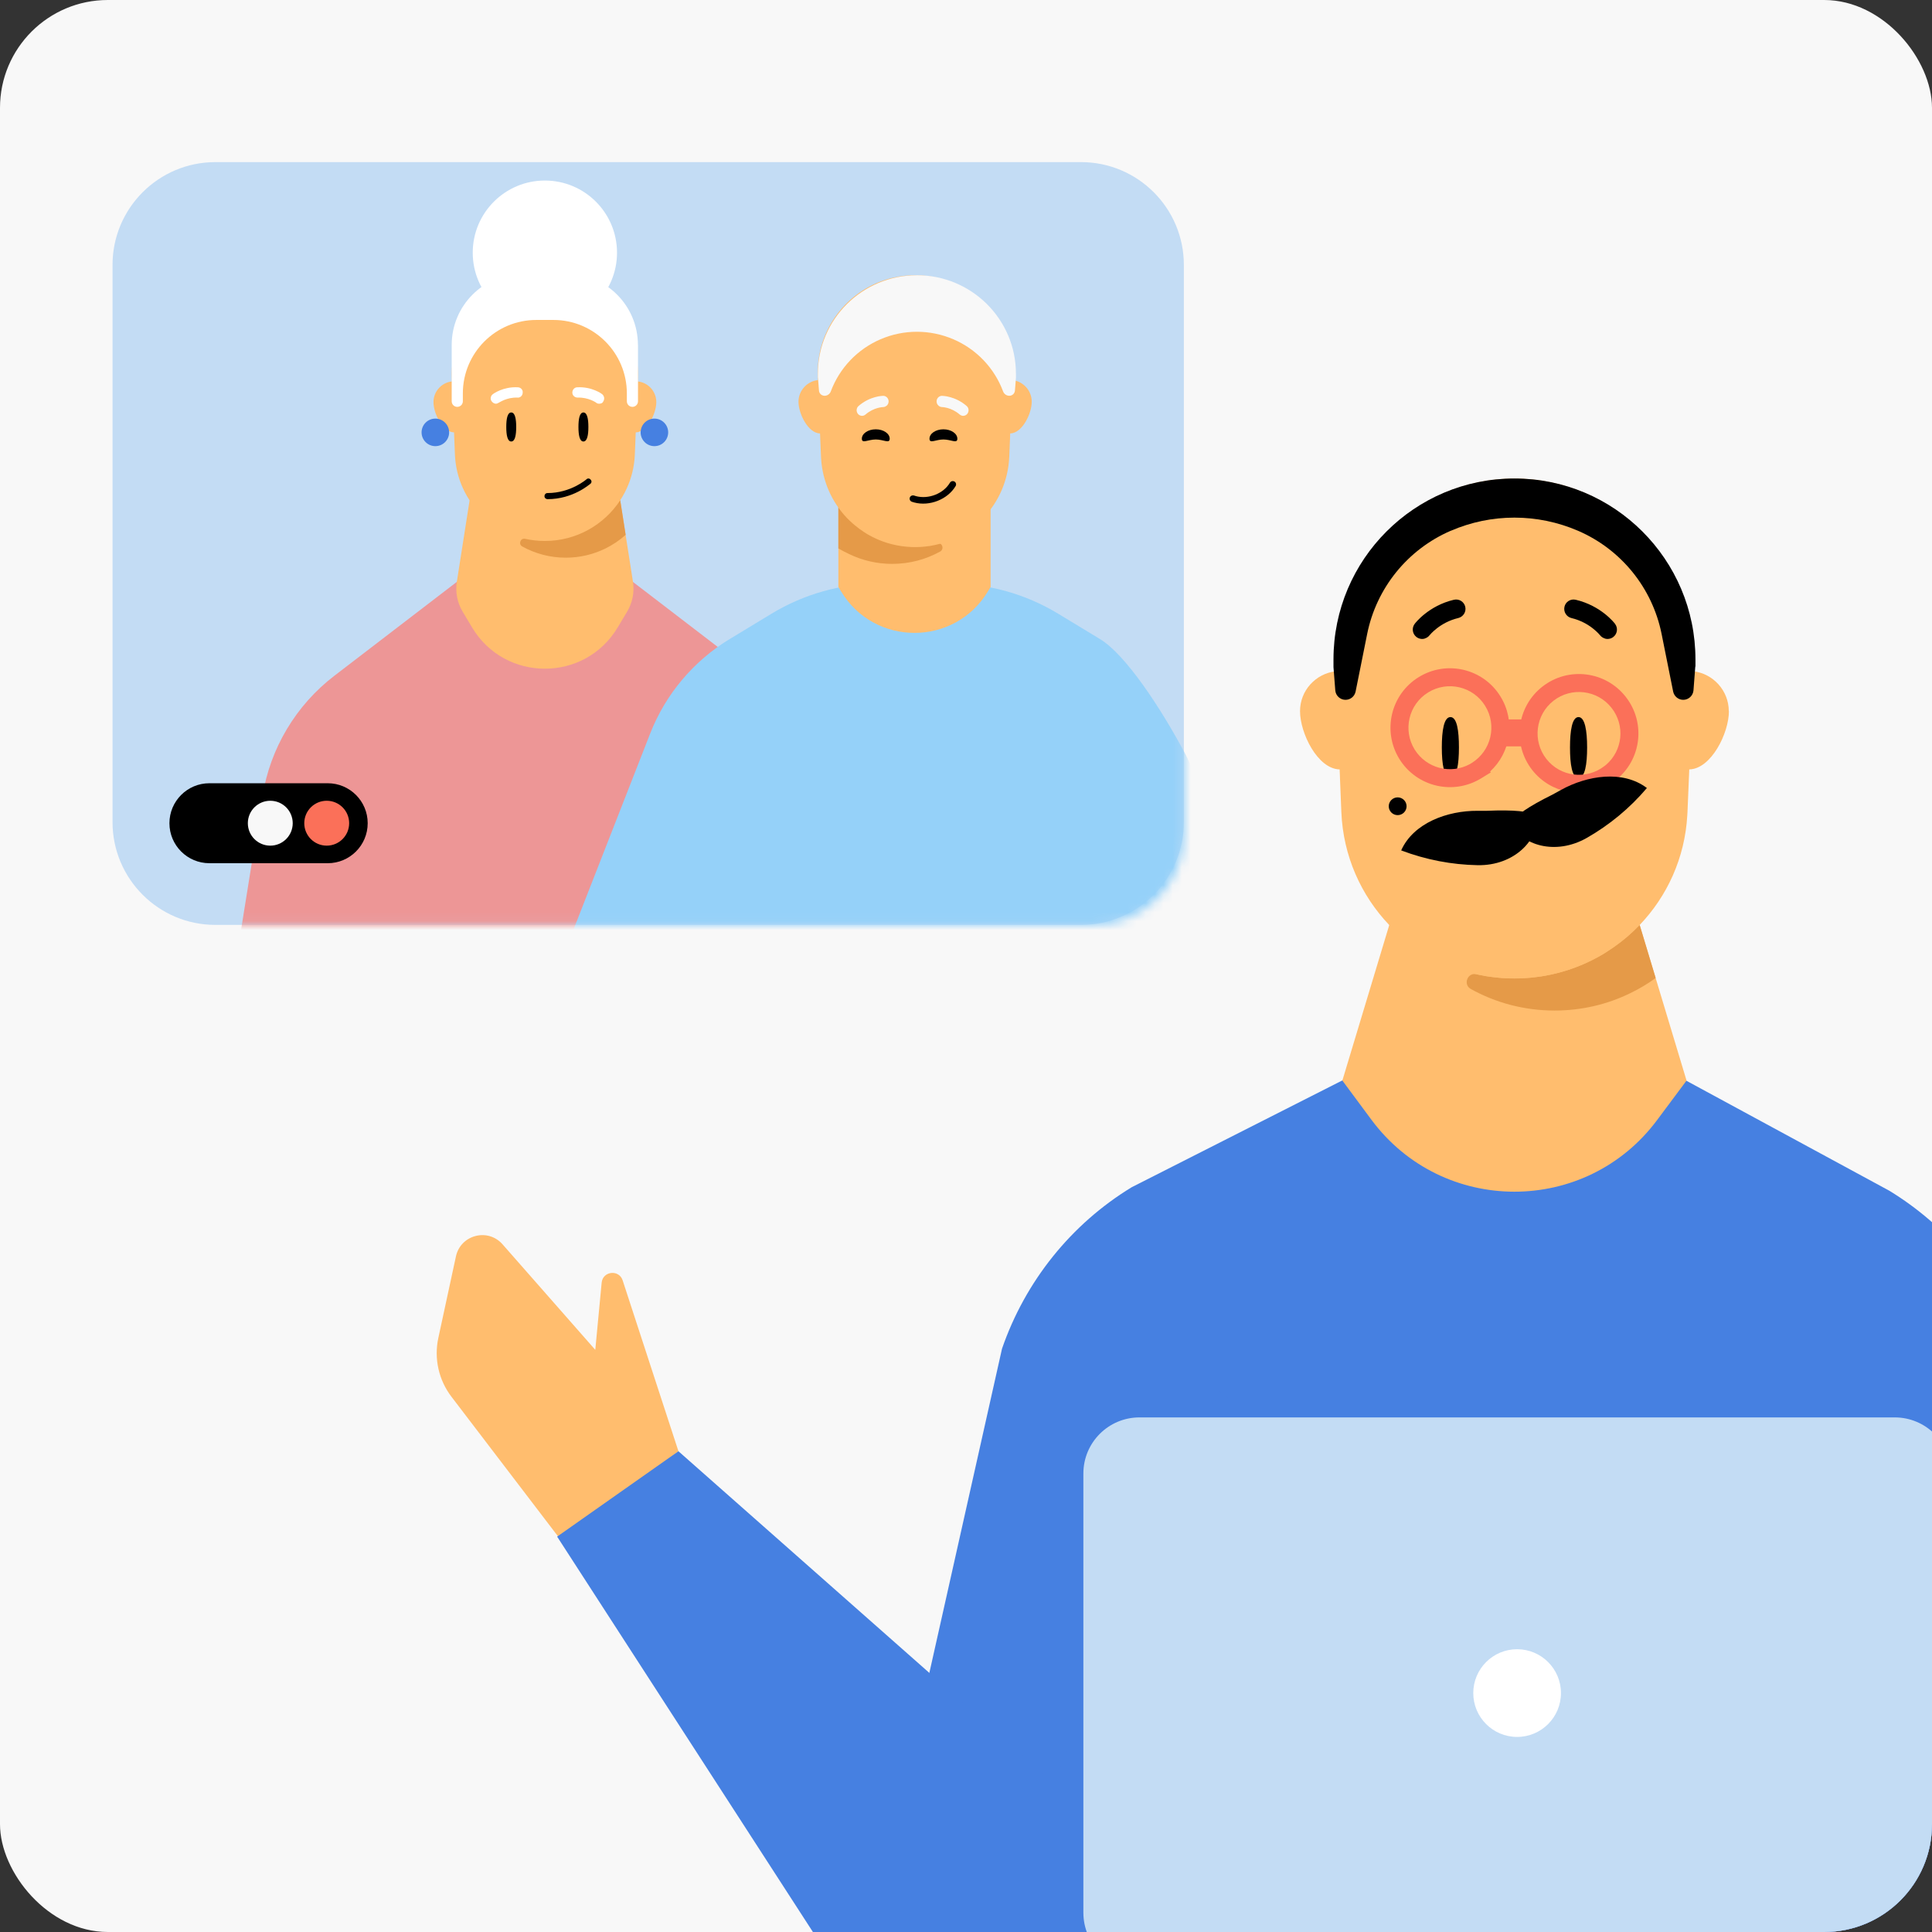 <svg width="215" height="215" viewBox="0 0 215 215" fill="none" xmlns="http://www.w3.org/2000/svg">
<rect x="0" y="0" width="215" height="215" fill="#333333" stroke="none"/>
<g clip-path="url(#clip0_6317_194782)">
<rect width="215" height="215" rx="12" fill="#F8F8F8"/>
<path d="M111.507 218.516L130.054 253.177H194.089L230.922 236.901C244.687 230.818 252.747 216.342 250.667 201.437C250.112 197.46 248.519 193.699 246.049 190.532L237.545 179.632C235.57 177.101 233.975 174.294 232.811 171.302L224.216 149.216C221.505 142.243 216.591 136.372 210.244 132.505L182.645 117.547L151.705 119.054L125.946 132.115C119.203 136.218 114.099 142.58 111.507 150.088L102.476 190.385C98.616 201.582 99.563 207.835 106.997 217.009L111.507 218.516Z" fill="#4680E1"/>
<path d="M187.685 120.251L184.419 124.63C176.496 135.295 160.514 135.275 152.604 124.592L149.383 120.247L154.6 102.945L160.564 83.174H176.508L187.685 120.247V120.251Z" fill="#FFBD6E"/>
<path d="M184.252 108.834C183.36 109.482 182.402 110.059 181.389 110.54C178.857 111.777 176.006 112.457 172.997 112.457C169.619 112.457 166.432 111.59 163.672 110.054C162.792 109.565 163.303 108.195 164.295 108.419C165.656 108.726 167.071 108.888 168.528 108.888C173.998 108.888 178.957 106.606 182.468 102.929L184.252 108.843V108.834Z" fill="#E59A48"/>
<path d="M153.587 79.14C153.587 81.609 151.591 85.623 149.13 85.623H149.084C146.631 85.573 144.672 81.593 144.672 79.14C144.672 76.849 146.411 74.957 148.652 74.699C148.81 74.699 148.976 74.683 149.142 74.683C150.366 74.683 151.462 75.172 152.263 75.957C153.097 76.77 153.599 77.899 153.599 79.144H153.587V79.14Z" fill="#FFBD6E"/>
<path d="M192.399 79.14C192.399 81.588 190.427 85.573 187.987 85.623H187.941C185.937 85.623 184.231 82.946 183.675 80.626C183.542 80.086 183.476 79.597 183.476 79.14C183.476 76.691 185.472 74.683 187.933 74.683C188.099 74.683 188.244 74.699 188.41 74.699C188.41 74.699 188.41 74.716 188.431 74.699C190.647 74.957 192.386 76.857 192.386 79.14H192.399Z" fill="#FFBD6E"/>
<path d="M188.465 73.18C188.465 73.425 188.465 73.691 188.444 73.948V73.986L188.411 74.703L188.12 82.103L187.988 85.631L187.788 90.387C187.788 90.499 187.768 90.615 187.768 90.727C187.502 95.479 185.518 99.745 182.464 102.941C182.061 103.348 181.65 103.742 181.227 104.115C181.061 104.265 180.903 104.389 180.737 104.522C180.19 104.966 179.633 105.373 179.065 105.746C178.853 105.896 178.629 106.02 178.417 106.174C176.778 107.137 175.019 107.875 173.134 108.332C172.856 108.398 172.578 108.465 172.3 108.51C171.989 108.577 171.698 108.627 171.387 108.672C171.076 108.718 170.752 108.755 170.441 108.784C170.329 108.801 170.196 108.813 170.084 108.813C169.582 108.863 169.046 108.88 168.536 108.88C168.167 108.88 167.81 108.863 167.457 108.851C167.179 108.834 166.901 108.822 166.623 108.784C166.312 108.755 166.021 108.718 165.71 108.672H165.664C165.399 108.643 165.15 108.593 164.896 108.527C164.697 108.51 164.506 108.461 164.307 108.411C160.551 107.577 157.185 105.638 154.6 102.941C151.467 99.658 149.475 95.267 149.271 90.383L149.113 86.494V86.411L149.08 85.627L148.923 82.082L148.665 75.6L148.632 74.699L148.599 73.981C148.229 64.523 154.492 56.385 163.199 53.99C163.846 53.812 164.515 53.65 165.203 53.534C165.461 53.484 165.739 53.451 166.017 53.422C166.038 53.405 166.096 53.405 166.15 53.405C166.349 53.376 166.573 53.355 166.797 53.339C167.03 53.31 167.254 53.289 167.499 53.289C167.843 53.272 168.179 53.26 168.536 53.26C169.984 53.26 171.412 53.409 172.782 53.716C173.251 53.812 173.728 53.924 174.197 54.077C182.456 56.509 188.461 64.154 188.461 73.189H188.473L188.465 73.18Z" fill="#FFBD6E"/>
<path d="M176.62 83.179C176.62 85.042 176.388 86.557 175.662 86.557C174.936 86.557 174.716 85.046 174.716 83.179C174.716 81.311 174.948 79.8 175.662 79.8C176.376 79.8 176.62 81.311 176.62 83.179Z" fill="black"/>
<path d="M162.356 83.179C162.356 85.042 162.124 86.557 161.41 86.557C160.696 86.557 160.451 85.046 160.451 83.179C160.451 81.311 160.684 79.8 161.41 79.8C162.136 79.8 162.356 81.311 162.356 83.179Z" fill="black"/>
<path fill-rule="evenodd" clip-rule="evenodd" d="M171.648 76.406C174.524 74.161 178.675 74.675 180.92 77.549C183.178 80.429 182.664 84.582 179.789 86.826L179.094 87.369L179.047 87.322C176.229 88.97 172.564 88.321 170.504 85.682L170.504 85.682C168.26 82.802 168.773 78.651 171.648 76.406ZM179.344 78.781C177.778 76.775 174.883 76.418 172.879 77.982C170.874 79.547 170.515 82.443 172.081 84.452C173.646 86.456 176.541 86.815 178.554 85.245L178.736 85.103C180.583 83.51 180.873 80.73 179.345 78.782L179.344 78.781Z" fill="#FB7059"/>
<path fill-rule="evenodd" clip-rule="evenodd" d="M170.011 83.06H166.969V80.06H170.011V83.06Z" fill="#FB7059"/>
<path fill-rule="evenodd" clip-rule="evenodd" d="M157.876 75.355C160.989 73.435 165.057 74.397 166.975 77.502C168.679 80.253 168.118 83.755 165.822 85.857L165.913 85.948L164.835 86.611C161.722 88.527 157.655 87.569 155.726 84.461L155.724 84.458L155.724 84.458C153.808 81.35 154.765 77.277 157.875 75.355L157.876 75.355ZM163.599 85.018L163.78 84.906C165.944 83.564 166.618 80.723 165.274 78.555L165.274 78.553C163.937 76.389 161.101 75.716 158.927 77.057M163.599 85.018C161.451 86.207 158.736 85.516 157.425 83.407C156.089 81.237 156.758 78.397 158.927 77.057" fill="#FB7059"/>
<path d="M168.532 53.248C157.409 53.248 148.395 62.266 148.395 73.388V74.243L148.595 76.824C148.64 77.422 149.142 77.879 149.732 77.879C150.28 77.879 150.744 77.497 150.856 76.961L152.139 70.57C153.164 65.441 156.642 61.141 161.443 59.066H161.456C165.979 57.111 171.097 57.12 175.608 59.066C180.409 61.137 183.887 65.436 184.912 70.562L186.195 76.961C186.307 77.497 186.776 77.879 187.319 77.879C187.909 77.879 188.411 77.418 188.457 76.824L188.656 74.201V74.164L188.676 74.201V73.388C188.676 62.262 179.65 53.248 168.528 53.248H168.532Z" fill="black"/>
<path d="M158.555 71.064C158.252 71.151 157.908 71.101 157.629 70.889C157.173 70.541 157.082 69.889 157.43 69.428C157.484 69.346 158.978 67.407 161.8 66.743C162.369 66.611 162.925 66.959 163.058 67.519C163.191 68.084 162.834 68.644 162.278 68.777C160.215 69.267 159.103 70.678 159.09 70.69C158.945 70.877 158.754 70.997 158.543 71.055L158.555 71.064Z" fill="black"/>
<path d="M178.604 71.064C178.907 71.151 179.252 71.101 179.53 70.889C179.986 70.541 180.078 69.889 179.729 69.428C179.675 69.346 178.181 67.407 175.351 66.743C174.795 66.611 174.226 66.959 174.101 67.519C173.969 68.084 174.326 68.644 174.869 68.777C176.94 69.267 178.044 70.678 178.057 70.69C178.202 70.877 178.401 70.997 178.604 71.055V71.064Z" fill="black"/>
<path d="M171.072 90.727C171.271 93.445 168.519 96.363 164.419 96.28C161.568 96.226 158.704 95.686 155.928 94.636C157.297 91.574 161.078 90.208 164.431 90.229C164.776 90.233 165.12 90.233 165.456 90.229C168.552 90.096 170.138 90.295 171.072 90.727Z" fill="black"/>
<path d="M168.129 91.553C169.245 94.039 173.076 95.263 176.62 93.225C179.094 91.806 181.356 89.955 183.273 87.693C180.6 85.668 176.633 86.287 173.699 87.913C173.4 88.088 173.097 88.254 172.798 88.411C170.022 89.785 168.731 90.719 168.117 91.549H168.129V91.553Z" fill="black"/>
<path d="M155.537 90.711C156.085 90.711 156.529 90.267 156.529 89.723C156.529 89.18 156.085 88.735 155.537 88.735C154.989 88.735 154.545 89.18 154.545 89.723C154.545 90.267 154.989 90.711 155.537 90.711Z" fill="black"/>
<path d="M50.239 155.434L62.5 171.5L75.5 161.5L69.29 142.482C68.886 141.245 67.078 141.446 66.955 142.741L66.245 150.215L55.924 138.471C54.297 136.621 51.258 137.411 50.738 139.818L48.779 148.892C48.285 151.181 48.818 153.572 50.239 155.434Z" fill="#FFBD6E"/>
<path d="M117.303 198.43L135.675 154.691L197.198 215.034L138.986 235.64C122.207 241.579 103.546 235.225 93.878 220.28L62 171L75.499 161.499L117.303 198.43Z" fill="#4680E1"/>
<path d="M210.86 219.094H126.804C123.358 219.094 120.562 216.299 120.562 212.853V163.975C120.562 160.529 123.358 157.734 126.804 157.734H210.86C214.307 157.734 217.102 160.529 217.102 163.975V212.853C217.102 216.299 214.307 219.094 210.86 219.094Z" fill="#C3DCF4"/>
<path d="M173.709 188.411C173.709 185.717 171.524 183.532 168.83 183.532C166.135 183.532 163.951 185.717 163.951 188.411C163.951 191.106 166.135 193.291 168.83 193.291C171.524 193.291 173.709 191.106 173.709 188.411Z" fill="white"/>
<path d="M12.523 29.486C12.523 23.165 17.648 18.041 23.969 18.041H120.299C126.62 18.041 131.744 23.165 131.744 29.486V91.481C131.744 97.802 126.62 102.926 120.299 102.926H23.969C17.648 102.926 12.523 97.802 12.523 91.481V29.486Z" fill="#C3DCF4"/>
<mask id="mask0_6317_194782" style="mask-type:alpha" maskUnits="userSpaceOnUse" x="12" y="18" width="120" height="85">
<path d="M12.523 28.041C12.523 22.518 17.001 18.041 22.523 18.041H121.744C127.267 18.041 131.744 22.518 131.744 28.041V92.926C131.744 98.449 127.267 102.926 121.744 102.926H22.523C17.001 102.926 12.523 98.449 12.523 92.926V28.041Z" fill="#95D1F9"/>
</mask>
<g mask="url(#mask0_6317_194782)">
<path d="M82.663 130.266H38.612C30.174 130.266 23.741 122.72 25.076 114.386L29.212 88.6C30.066 83.28 32.925 78.487 37.2 75.209L60.633 57.244L84.066 75.209C88.344 78.487 91.203 83.28 92.054 88.6L96.19 114.386C97.528 122.72 91.092 130.266 82.654 130.266H82.663Z" fill="#ED9696"/>
<path d="M86.783 172.889L83.126 217.818C82.669 223.406 78 227.715 72.393 227.715H48.886C43.276 227.715 38.606 223.41 38.153 217.818L34.492 172.889C33.687 162.985 33.61 153.033 34.264 143.121L36.734 105.738L43.587 84.236L69.623 75.797L84.704 86.277L84.541 105.738L87.015 143.121C87.668 153.036 87.591 162.985 86.786 172.889H86.783Z" fill="#ED9696"/>
<path d="M60.636 36.147C65.07 36.147 68.664 32.553 68.664 28.119C68.664 23.686 65.07 20.091 60.636 20.091C56.202 20.091 52.608 23.686 52.608 28.119C52.608 32.553 56.202 36.147 60.636 36.147Z" fill="white"/>
<path d="M67.637 46.845H53.641L50.838 64.745C50.659 65.892 50.887 67.067 51.483 68.064L52.531 69.818C56.195 75.947 65.074 75.95 68.741 69.818L69.793 68.06C70.388 67.064 70.62 65.889 70.438 64.742L67.634 46.842L67.637 46.845Z" fill="#FFBD6E"/>
<path d="M52.87 44.748C52.87 43.468 51.834 42.432 50.554 42.432C49.274 42.432 48.238 43.468 48.238 44.748C48.238 46.028 49.274 48.119 50.554 48.119C51.834 48.119 52.87 46.028 52.87 44.748Z" fill="#FFBD6E"/>
<path d="M73.037 44.748C73.037 43.468 72.001 42.432 70.721 42.432C69.441 42.432 68.405 43.468 68.405 44.748C68.405 46.028 69.441 48.119 70.721 48.119C72.001 48.119 73.037 46.028 73.037 44.748Z" fill="#FFBD6E"/>
<path d="M60.636 60.201C55.257 60.201 50.841 55.957 50.625 50.581L50.283 42.063C50.048 36.181 54.752 31.287 60.636 31.287C66.52 31.287 71.224 36.181 70.99 42.063L70.647 50.581C70.431 55.954 66.015 60.201 60.636 60.201Z" fill="#FFBD6E"/>
<path d="M69.022 55.668C67.23 58.403 64.136 60.201 60.636 60.201C59.88 60.201 59.143 60.118 58.437 59.961C57.925 59.847 57.654 60.556 58.113 60.812C59.55 61.608 61.203 62.061 62.961 62.061C64.522 62.061 66.005 61.703 67.322 61.065C68.161 60.658 68.935 60.137 69.626 59.52L69.022 55.671V55.668Z" fill="#E59A48"/>
<path d="M70.999 38.387V44.657C70.999 44.999 70.721 45.277 70.379 45.277C70.037 45.277 69.759 45.002 69.759 44.657V43.784C69.759 39.266 66.098 35.605 61.58 35.605H59.686C55.168 35.605 51.507 39.266 51.507 43.784V44.657C51.507 44.999 51.233 45.277 50.887 45.277C50.542 45.277 50.267 45.002 50.267 44.657V38.387C50.267 34.01 53.817 30.464 58.194 30.464H63.063C67.44 30.464 70.99 34.01 70.99 38.387H70.999Z" fill="white"/>
<path d="M72.824 49.649C73.671 49.649 74.357 48.963 74.357 48.116C74.357 47.27 73.671 46.584 72.824 46.584C71.978 46.584 71.292 47.27 71.292 48.116C71.292 48.963 71.978 49.649 72.824 49.649Z" fill="#4680E1"/>
<path d="M48.447 49.649C49.294 49.649 49.98 48.963 49.98 48.116C49.98 47.27 49.294 46.584 48.447 46.584C47.601 46.584 46.915 47.27 46.915 48.116C46.915 48.963 47.601 49.649 48.447 49.649Z" fill="#4680E1"/>
<path d="M76.462 124.25H109.903C121.968 124.25 132.01 114.985 132.98 102.959L133.709 93.923C133.991 90.423 133.5 86.887 131.845 83.79C129.239 78.914 125.312 72.873 122.407 71.114L117.742 68.287C114.124 66.095 109.974 64.936 105.744 64.936H97.869C93.639 64.936 89.489 66.095 85.871 68.287L81.206 71.114C77.179 73.551 74.064 77.253 72.35 81.639L63.236 104.94C63.21 105.006 63.187 105.067 63.161 105.133C59.651 114.37 66.579 124.25 76.459 124.25H76.462Z" fill="#95D1F9"/>
<path d="M93.296 47.921V65.31L93.597 65.81C97.303 71.969 106.232 71.97 109.94 65.811L110.238 65.316V47.921H93.294H93.296Z" fill="#FFBD6E"/>
<path d="M93.296 56.143V61.032C93.748 61.293 94.206 61.52 94.487 61.654C95.936 62.36 97.571 62.751 99.288 62.751C101.221 62.751 103.041 62.254 104.624 61.377C105.128 61.096 104.833 60.314 104.268 60.441C103.49 60.616 102.678 60.708 101.848 60.708C98.933 60.708 95.392 58.191 93.296 56.143Z" fill="#E59A48"/>
<path d="M109.967 44.71C109.967 46.053 111.052 48.236 112.392 48.236H112.418C113.75 48.21 114.816 46.039 114.816 44.71C114.816 43.465 113.874 42.436 112.655 42.295C112.567 42.295 112.479 42.286 112.388 42.286C111.724 42.286 111.127 42.553 110.691 42.98C110.238 43.423 109.961 44.035 109.961 44.713" fill="#FFBD6E"/>
<path d="M91 41.469C91 41.603 91 41.746 91.01 41.886V41.906L91.026 42.297L91.186 46.321L91.257 48.24L91.365 50.824C91.365 50.886 91.375 50.948 91.375 51.01C91.525 53.594 92.6 55.914 94.262 57.654C94.483 57.876 94.705 58.091 94.936 58.293C95.024 58.374 95.112 58.443 95.204 58.514C95.497 58.755 95.8 58.977 96.109 59.179C96.223 59.26 96.351 59.329 96.465 59.41C97.354 59.935 98.312 60.336 99.335 60.583C99.485 60.619 99.638 60.655 99.788 60.681C99.958 60.717 100.117 60.743 100.287 60.769C100.456 60.795 100.632 60.815 100.802 60.831C100.863 60.841 100.935 60.847 100.997 60.847C101.274 60.873 101.558 60.883 101.841 60.883C102.037 60.883 102.232 60.873 102.428 60.867C102.577 60.857 102.731 60.85 102.881 60.831C103.05 60.815 103.21 60.795 103.379 60.769H103.405C103.548 60.753 103.682 60.724 103.822 60.688C103.93 60.678 104.034 60.652 104.142 60.626C106.185 60.173 108.016 59.117 109.417 57.651C111.124 55.865 112.206 53.477 112.314 50.821L112.402 48.706V48.661L112.418 48.234L112.5 46.305L112.643 42.779L112.659 42.29L112.676 41.899C112.881 36.754 109.469 32.329 104.741 31.026C104.386 30.928 104.021 30.84 103.649 30.778C103.506 30.752 103.356 30.733 103.206 30.716C103.19 30.706 103.161 30.706 103.135 30.706C103.021 30.69 102.903 30.68 102.779 30.671C102.656 30.654 102.532 30.644 102.398 30.644C102.213 30.635 102.027 30.628 101.838 30.628C101.046 30.628 100.274 30.71 99.528 30.876C99.27 30.928 99.013 30.99 98.755 31.071C94.268 32.394 91 36.552 91 41.466" fill="#FFBD6E"/>
<path d="M88.859 44.71C88.859 46.043 89.935 48.21 91.258 48.236H91.284C92.375 48.236 93.301 46.779 93.604 45.518C93.675 45.225 93.711 44.958 93.711 44.71C93.711 43.377 92.626 42.286 91.287 42.286C91.199 42.286 91.118 42.295 91.029 42.295C91.029 42.295 91.029 42.305 91.02 42.295C89.811 42.436 88.859 43.468 88.859 44.71Z" fill="#FFBD6E"/>
<path d="M102.035 30.628C108.123 30.628 113.057 35.537 113.057 41.594V42.015C113.057 42.015 113.057 42.047 113.057 42.063L112.945 43.469C112.919 43.792 112.647 44.043 112.322 44.043C112.014 44.043 111.739 43.851 111.63 43.564C110.66 40.955 108.657 38.857 106.094 37.755H106.087C103.501 36.643 100.573 36.643 97.987 37.755C95.423 38.857 93.424 40.955 92.453 43.561C92.345 43.851 92.07 44.043 91.761 44.043C91.434 44.043 91.162 43.792 91.139 43.469L91.027 42.041C91.027 42.041 91.027 42.028 91.027 42.021L91.017 42.041V41.597C91.017 35.54 95.951 30.631 102.039 30.631L102.035 30.628Z" fill="#F8F8F8"/>
</g>
<path d="M65.477 47.516C65.477 48.409 65.349 49.131 64.924 49.131C64.499 49.131 64.372 48.409 64.372 47.516C64.372 46.624 64.499 45.901 64.924 45.901C65.349 45.901 65.477 46.624 65.477 47.516Z" fill="black"/>
<path d="M57.445 47.516C57.445 48.409 57.318 49.131 56.893 49.131C56.468 49.131 56.34 48.409 56.34 47.516C56.34 46.624 56.468 45.901 56.893 45.901C57.318 45.901 57.445 46.624 57.445 47.516Z" fill="black"/>
<path d="M55.193 44.926C55.023 44.926 54.853 44.841 54.725 44.671C54.513 44.416 54.598 44.033 54.853 43.863C54.895 43.821 56 43.014 57.615 43.099C57.955 43.099 58.21 43.396 58.167 43.694C58.167 44.033 57.87 44.288 57.573 44.246C56.383 44.203 55.575 44.798 55.533 44.798C55.405 44.883 55.278 44.926 55.193 44.926Z" fill="white"/>
<path d="M66.667 44.926C66.539 44.926 66.412 44.883 66.327 44.798C66.327 44.798 65.477 44.203 64.287 44.246C63.947 44.246 63.692 43.991 63.692 43.694C63.692 43.353 63.947 43.099 64.244 43.099C65.859 43.014 66.964 43.821 67.007 43.863C67.261 44.076 67.304 44.416 67.134 44.671C67.049 44.883 66.837 44.926 66.667 44.926Z" fill="white"/>
<path d="M60.93 55.549C60.76 55.549 60.59 55.422 60.59 55.209C60.59 55.039 60.717 54.869 60.93 54.869C63.522 54.869 65.264 53.339 65.264 53.339C65.392 53.212 65.604 53.212 65.732 53.382C65.859 53.509 65.859 53.722 65.689 53.849C65.604 53.892 63.777 55.549 60.93 55.549Z" fill="black"/>
<path d="M99.009 48.824C99.009 49.403 98.315 48.907 97.459 48.907C96.603 48.907 95.909 49.403 95.909 48.824C95.909 48.245 96.603 47.776 97.459 47.776C98.315 47.776 99.009 48.245 99.009 48.824Z" fill="black"/>
<path d="M106.538 48.824C106.538 49.403 105.844 48.907 104.988 48.907C104.132 48.907 103.438 49.403 103.438 48.824C103.438 48.245 104.132 47.776 104.988 47.776C105.844 47.776 106.538 48.245 106.538 48.824Z" fill="black"/>
<path d="M98.651 45.165C98.798 45.047 98.891 44.866 98.888 44.663C98.884 44.326 98.618 44.048 98.287 44.05C98.223 44.051 96.828 44.069 95.546 45.178C95.29 45.398 95.257 45.784 95.47 46.053C95.683 46.316 96.061 46.35 96.317 46.13C97.254 45.316 98.282 45.3 98.295 45.299C98.428 45.297 98.549 45.239 98.651 45.165Z" fill="#F8F8F8"/>
<path d="M104.465 45.165C104.318 45.047 104.225 44.866 104.227 44.663C104.231 44.326 104.498 44.048 104.829 44.05C104.893 44.051 106.288 44.069 107.57 45.178C107.826 45.398 107.859 45.784 107.646 46.053C107.433 46.316 107.055 46.35 106.799 46.13C105.862 45.316 104.834 45.3 104.821 45.299C104.688 45.297 104.566 45.239 104.465 45.165Z" fill="#F8F8F8"/>
<path d="M101.714 55.144C101.506 55.088 101.312 55.19 101.248 55.37C101.181 55.558 101.282 55.769 101.47 55.835C101.558 55.865 101.648 55.893 101.736 55.917C103.448 56.376 105.47 55.572 106.346 54.089C106.395 54.005 106.408 53.907 106.384 53.811C106.359 53.716 106.3 53.637 106.214 53.586C106.187 53.568 106.157 53.558 106.123 53.548C105.963 53.506 105.795 53.575 105.711 53.718C104.996 54.932 103.335 55.587 101.922 55.209C101.851 55.19 101.778 55.17 101.71 55.141L101.709 55.145L101.714 55.144Z" fill="black"/>
<path d="M18.855 91.611C18.855 89.154 20.847 87.162 23.305 87.162H36.469C38.926 87.162 40.918 89.154 40.918 91.611C40.918 94.069 38.926 96.061 36.469 96.061H23.305C20.847 96.061 18.855 94.069 18.855 91.611Z" fill="black"/>
<path d="M32.576 91.609C32.576 92.988 31.457 94.107 30.078 94.107C28.698 94.107 27.58 92.988 27.58 91.609C27.58 90.229 28.698 89.111 30.078 89.111C31.457 89.111 32.576 90.229 32.576 91.609Z" fill="#F8F8F8"/>
<path d="M38.856 91.609C38.856 92.988 37.737 94.107 36.358 94.107C34.978 94.107 33.86 92.988 33.86 91.609C33.86 90.229 34.978 89.111 36.358 89.111C37.737 89.111 38.856 90.229 38.856 91.609Z" fill="#FB7059"/>
</g>
<defs>
<clipPath id="clip0_6317_194782">
<rect width="215" height="215" rx="12" fill="white"/>
</clipPath>
</defs>
</svg>
